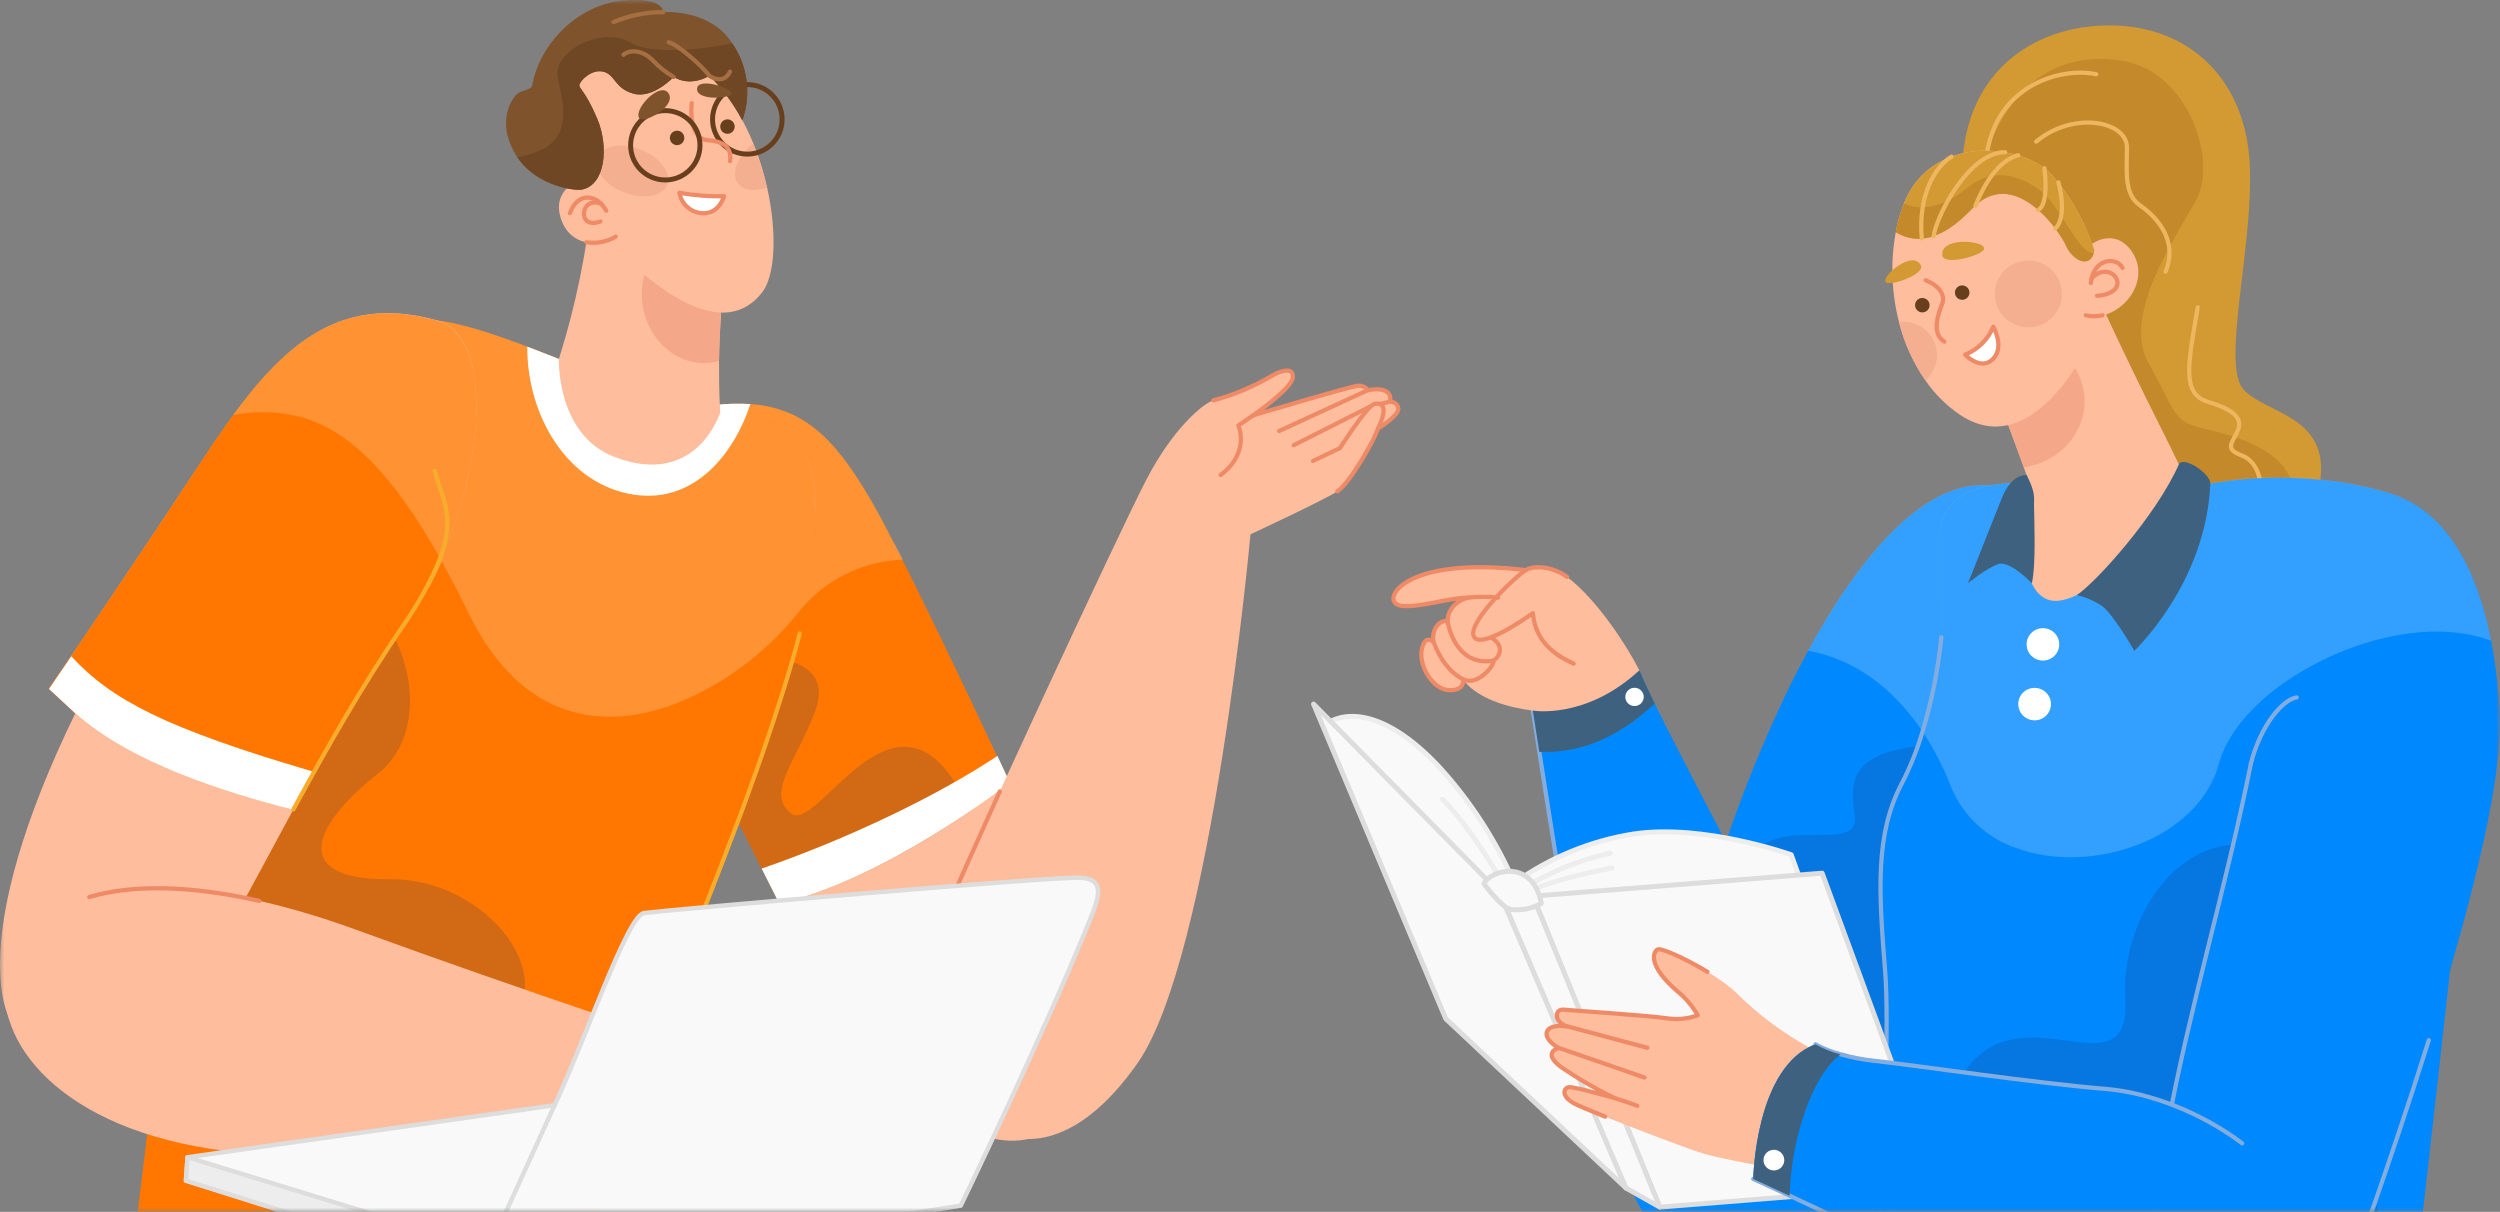 <svg xmlns="http://www.w3.org/2000/svg" xmlns:xlink="http://www.w3.org/1999/xlink" width="295px" height="143px" viewBox="0 0 295 143"><rect x="0" y="0" width="295" height="143" fill="#808080" stroke="none"/><title>Group 4</title><defs><rect id="path-1" x="0" y="0" width="295" height="143"></rect></defs><g id="New-website" stroke="none" stroke-width="1" fill="none" fill-rule="evenodd"><g id="Artboard" transform="translate(-704, -1637)"><g id="Group-4" transform="translate(704, 1637)"><mask id="mask-2" fill="white"><use xlink:href="#path-1"></use></mask><g id="Mask"></g><g mask="url(#mask-2)"><path d="M117.788,93.427 C122.786,99.711 135.103,124.993 125.499,132.399 C112.217,142.64 96.855,114.336 94.037,106.094 L117.788,93.427 Z" id="Path" fill="#FEBD9D" fill-rule="nonzero"></path><path d="M119.179,92.381 C119.179,92.381 117.309,93.825 114.339,95.818 C108.949,99.437 99.941,104.849 91.956,106.626 C91.956,106.626 91.132,104.978 89.875,102.494 L87.069,96.935 C85.379,93.574 83.503,89.844 81.901,86.647 L80.036,82.906 C79.692,82.216 79.382,81.591 79.119,81.047 C74.442,71.572 69.21,49.248 84.573,47.763 L84.573,47.763 C85.885,47.627 87.207,47.6 88.524,47.682 L88.589,47.682 C88.951,47.711 89.302,47.746 89.647,47.793 L89.939,47.834 L90.454,47.927 C90.658,47.962 90.863,48.009 91.038,48.056 C91.213,48.102 91.354,48.132 91.506,48.178 L91.722,48.231 L92.166,48.377 C92.307,48.42 92.446,48.471 92.581,48.529 C92.723,48.572 92.862,48.624 92.996,48.687 C93.158,48.749 93.316,48.819 93.47,48.897 C93.612,48.957 93.75,49.023 93.885,49.096 L93.885,49.096 C94.068,49.182 94.243,49.275 94.411,49.377 C94.563,49.459 94.709,49.546 94.849,49.634 L95.212,49.874 C95.638,50.156 96.048,50.463 96.44,50.791 C96.609,50.932 96.773,51.066 96.931,51.218 C97.463,51.701 97.968,52.212 98.445,52.75 C98.602,52.931 98.766,53.118 98.924,53.334 C99.082,53.55 99.169,53.632 99.292,53.784 C99.491,54.03 99.69,54.287 99.877,54.556 C100.011,54.725 100.14,54.906 100.268,55.088 C100.467,55.362 100.666,55.672 100.853,55.941 C101.04,56.21 101.163,56.391 101.315,56.637 L101.794,57.397 C101.958,57.654 102.116,57.917 102.279,58.192 C102.654,58.805 103.022,59.454 103.396,60.126 C103.513,60.349 103.641,60.577 103.764,60.804 C103.887,61.032 104.097,61.424 104.267,61.746 C104.436,62.067 104.594,62.33 104.752,62.669 C104.91,63.008 105.12,63.376 105.308,63.745 C105.693,64.505 106.079,65.27 106.477,66.042 C110.884,74.851 115.386,84.379 117.636,89.201 C118.63,91.189 119.179,92.381 119.179,92.381 Z" id="Path" fill="#FF7700" fill-rule="nonzero"></path><path d="M106.535,66.036 C102.232,66.188 98.16,68.017 95.189,71.133 C94.776,71.565 94.386,72.018 94.019,72.489 C90.304,77.077 85.496,80.659 80.036,82.906 C79.692,82.216 79.382,81.591 79.119,81.047 C74.442,71.572 69.21,49.248 84.573,47.763 L84.573,47.763 C85.885,47.627 87.207,47.6 88.524,47.682 L88.589,47.682 C88.951,47.711 89.302,47.746 89.647,47.793 L89.939,47.834 L90.454,47.927 C90.658,47.962 90.863,48.009 91.038,48.056 C91.213,48.102 91.354,48.132 91.506,48.178 L91.722,48.231 L92.166,48.377 C92.307,48.42 92.446,48.471 92.581,48.529 C92.723,48.572 92.862,48.624 92.996,48.687 C93.158,48.749 93.316,48.819 93.47,48.897 C93.612,48.957 93.75,49.023 93.885,49.096 L93.885,49.096 C94.068,49.182 94.243,49.275 94.411,49.377 C94.563,49.459 94.709,49.546 94.849,49.634 L95.212,49.874 C95.638,50.156 96.048,50.463 96.44,50.791 C96.609,50.932 96.773,51.066 96.931,51.218 C97.463,51.701 97.968,52.212 98.445,52.75 C98.602,52.931 98.766,53.118 98.924,53.334 C99.082,53.55 99.169,53.632 99.292,53.784 C99.491,54.03 99.69,54.287 99.877,54.556 C100.011,54.725 100.14,54.906 100.268,55.088 C100.467,55.362 100.666,55.672 100.853,55.941 C101.04,56.21 101.163,56.391 101.315,56.637 L101.794,57.397 C101.958,57.654 102.116,57.917 102.279,58.192 C102.654,58.805 103.022,59.454 103.396,60.126 C103.513,60.349 103.641,60.577 103.764,60.804 C103.887,61.032 104.097,61.424 104.267,61.746 C104.436,62.067 104.594,62.33 104.752,62.669 C104.91,63.008 105.12,63.376 105.308,63.745 C105.769,64.499 106.155,65.264 106.535,66.036 Z" id="Path" fill-opacity="0.2" fill="#FFFFFF" fill-rule="nonzero"></path><path d="M114.339,95.818 C108.949,99.437 99.941,104.849 91.956,106.626 C91.956,106.626 91.132,104.978 89.875,102.494 L87.069,96.935 C85.379,93.574 83.503,89.844 81.901,86.647 L91.032,77.768 C91.389,77.633 98.374,77.99 96.217,83.847 C94.06,89.704 90.255,93.626 93.359,96.005 C96.463,98.384 105.43,79.2 113.34,93.41 C113.77,94.169 114.106,94.977 114.339,95.818 Z" id="Path" fill-opacity="0.2" fill="#213469" fill-rule="nonzero"></path><path d="M96.176,62.114 C96.176,62.424 96.176,62.739 96.13,63.067 C96.03,64.697 95.849,66.527 95.604,68.585 C95.516,69.362 95.376,70.21 95.189,71.133 C94.972,72.25 94.692,73.471 94.37,74.752 C93.347,78.773 91.833,83.572 90.05,88.693 C89.84,89.277 89.623,89.92 89.401,90.534 C89.01,91.651 88.6,92.773 88.191,93.901 C87.825,94.906 87.451,95.918 87.069,96.935 C82.696,108.625 77.663,120.69 74.506,128.079 C67.421,128.449 60.547,128.86 53.883,129.312 C51.544,129.464 75.114,144.751 72,145 C64.038,145.649 22.032,151.252 15,152 C16.28,145.705 19.621,109.654 23.695,92.235 C25.94,82.649 28.372,72.834 30.71,64.405 C32.364,58.472 33.984,53.229 35.463,49.207 C37.006,45.063 38.386,42.24 39.555,41.345 C43.612,38.247 47.107,37.253 51.486,37.791 C51.965,37.856 52.45,37.932 52.953,38.025 C53.456,38.119 53.964,38.235 54.491,38.364 C54.683,38.405 54.876,38.458 55.075,38.51 C55.274,38.563 55.49,38.627 55.701,38.686 L56.361,38.873 C57.402,39.184 58.507,39.549 59.676,39.966 L60.401,40.223 C60.985,40.433 61.57,40.655 62.201,40.895 C63.37,41.334 64.61,41.825 65.931,42.345 C69.233,43.66 73.583,45.425 82.801,47.366 C83.415,47.489 84.006,47.623 84.555,47.752 L85.046,47.863 L85.52,47.98 C85.754,48.032 85.993,48.097 86.215,48.155 C86.437,48.214 86.665,48.272 86.882,48.33 C87.32,48.447 87.741,48.564 88.144,48.693 C88.793,48.897 89.401,49.108 89.968,49.336 L90.5,49.558 C90.839,49.716 91.161,49.874 91.459,50.037 L91.856,50.259 C92.472,50.62 93.041,51.054 93.552,51.551 L93.651,51.651 L93.791,51.803 L93.978,52.013 C94.163,52.232 94.337,52.46 94.499,52.697 C94.586,52.831 94.668,52.96 94.75,53.106 C94.832,53.252 94.879,53.328 94.937,53.451 L95.019,53.615 C95.494,54.632 95.809,55.716 95.954,56.83 C95.954,56.976 95.995,57.122 96.019,57.28 C96.042,57.438 96.019,57.473 96.054,57.578 C96.089,57.683 96.089,57.911 96.1,58.081 C96.112,58.25 96.13,58.455 96.136,58.665 L96.136,58.916 C96.136,59.121 96.136,59.331 96.136,59.548 C96.229,60.337 96.217,61.19 96.176,62.114 Z" id="Path" fill="#FF7700" fill-rule="nonzero"></path><path d="M74.506,128.079 C77.663,120.69 82.69,108.643 87.069,96.935 C87.459,95.918 87.833,94.906 88.191,93.901 C88.6,92.773 89.01,91.651 89.401,90.534 C89.623,89.92 89.84,89.301 90.05,88.693 C91.804,83.572 93.347,78.756 94.37,74.752" id="Path" stroke="#F7AD2B" stroke-width="0.5" stroke-linecap="round" stroke-linejoin="round"></path><path d="M95.604,68.585 C95.516,69.362 95.376,70.21 95.189,71.133 C94.776,71.565 94.386,72.018 94.019,72.489 C90.304,77.077 85.496,80.659 80.036,82.906 C71.572,86.255 61.675,85.425 55.28,72.326 C54.152,69.988 53.047,67.895 51.977,65.972 C46.225,55.701 41.11,50.774 35.474,49.219 C37.018,45.075 38.397,42.251 39.566,41.357 C43.623,38.259 47.119,37.265 51.498,37.803 C51.977,37.867 52.462,37.943 52.965,38.037 C53.468,38.13 53.976,38.247 54.502,38.376 C54.695,38.417 54.888,38.469 55.087,38.522 C55.286,38.575 55.502,38.639 55.712,38.697 L56.373,38.884 C57.413,39.196 58.518,39.56 59.687,39.977 L60.412,40.235 C60.997,40.445 61.581,40.667 62.213,40.907 C62.698,41.094 63.207,41.281 63.721,41.491 C64.066,41.62 64.405,41.754 64.762,41.901 L65.931,42.362 C69.233,43.678 73.583,45.443 82.801,47.383 C83.415,47.506 84.006,47.641 84.555,47.769 L84.555,47.769 C95.37,50.224 97.492,52.925 95.604,68.585 Z" id="Path" fill-opacity="0.2" fill="#FFFFFF" fill-rule="nonzero"></path><path d="M88.542,47.682 C86.665,53.469 81.977,59.46 74.816,58.373 C67,57.204 62.184,49.131 62.218,40.907 C63.388,41.345 64.627,41.836 65.948,42.356 C69.251,43.672 73.6,45.437 82.819,47.378 C83.433,47.5 84.023,47.635 84.573,47.763 L84.573,47.763 C85.891,47.626 87.219,47.599 88.542,47.682 Z" id="Path" fill="#FFFFFF" fill-rule="nonzero"></path><path d="M58.699,122.485 C55.619,124.94 47.259,128.33 37.398,130.528 C29.436,131.177 21.906,131.878 14.874,132.627 C16.154,126.331 19.621,109.654 23.695,92.235 C25.94,82.649 28.372,72.834 30.71,64.405 C47.92,66.825 52.509,85.045 44.693,91.206 C35.925,98.139 34.96,103.897 46.061,103.745 C57.162,103.593 67.375,115.581 58.699,122.485 Z" id="Path" fill-opacity="0.2" fill="#213469" fill-rule="nonzero"></path><path d="M86.139,25.504 C86.058,26.334 85.97,27.123 85.894,27.877 C85.204,34.623 84.894,38.767 84.847,42.573 C84.847,44.584 84.847,46.501 84.988,48.658 C84.988,48.658 82.252,57.636 72.507,53.919 C65.633,51.288 65.948,42.374 65.948,42.374 C67.959,35.998 69.297,29.429 69.941,22.774 C70.175,19.437 87.402,13.428 86.139,25.504 Z" id="Path" fill="#FEBD9D" fill-rule="nonzero"></path><path d="M85.894,27.877 C85.204,34.623 84.894,38.767 84.847,42.573 C79.259,44.268 73.437,37.739 76.663,30.572 C79.002,25.493 83.187,26.498 85.894,27.877 Z" id="Path" fill="#F4A789" fill-rule="nonzero"></path><path d="M119.179,92.381 C119.179,92.381 104.331,103.867 91.956,106.626 C91.956,106.626 91.132,104.978 89.875,102.494 C100.046,98.986 110.697,93.872 117.695,89.195 C118.63,91.189 119.179,92.381 119.179,92.381 Z" id="Path" fill="#FFFFFF" fill-rule="nonzero"></path><path d="M89.957,34.465 C86.683,38.727 80.867,37.733 71.8,28.532 C68.368,25.025 64.411,19.372 64.516,14.901 C64.621,10.429 70.034,1.012 80.299,6.419 C84.263,8.512 87.098,12.545 88.899,16.941 C89.579,18.622 90.121,20.356 90.518,22.126 C91.716,27.486 91.477,32.484 89.957,34.465 Z" id="Path" fill="#FEBD9D" fill-rule="nonzero"></path><path d="M78.733,21.816 C78.177,23.201 75.892,23.599 73.624,22.698 C71.356,21.798 69.958,19.939 70.514,18.554 C71.069,17.169 73.349,16.765 75.623,17.666 C77.897,18.566 79.282,20.425 78.733,21.816 Z" id="Path" fill="#F4AF90" fill-rule="nonzero"></path><path d="M90.5,22.114 C89.074,22.64 87.712,22.494 87.081,21.646 C86.21,20.477 87.016,18.39 88.881,16.929 C89.562,18.61 90.103,20.344 90.5,22.114 Z" id="Path" fill="#F4AF90" fill-rule="nonzero"></path><ellipse id="Oval" stroke="#683F1D" stroke-width="0.585" cx="88.185" cy="14.082" rx="4.104" ry="4.103"></ellipse><path d="M79.043,16.269 C79.04,16.614 79.247,16.927 79.565,17.061 C79.884,17.195 80.252,17.124 80.498,16.88 C80.743,16.636 80.817,16.269 80.685,15.949 C80.553,15.63 80.242,15.421 79.896,15.421 C79.427,15.421 79.046,15.8 79.043,16.269 Z" id="Path" fill="#683F1D" fill-rule="nonzero"></path><path d="M84.988,14.936 C84.988,15.407 85.37,15.789 85.841,15.789 C86.313,15.789 86.695,15.407 86.695,14.936 C86.695,14.465 86.313,14.082 85.841,14.082 C85.37,14.082 84.988,14.465 84.988,14.936 Z" id="Path" fill="#683F1D" fill-rule="nonzero"></path><path d="M72.653,27.924 C70.56,29.128 67.31,29.128 66.188,25.797 C65.065,22.465 68.263,20.793 70.075,21.12 C72.308,21.529 73.548,24.803 72.653,27.924 Z" id="Path" fill="#FEBD9D" fill-rule="nonzero"></path><path d="M71.537,24.873 C70.52,22.944 68.222,22.535 67.246,25.148" id="Path" stroke="#EF8A66" stroke-width="0.5" stroke-linecap="round" stroke-linejoin="round"></path><path d="M70.97,24.078 C68.485,22.962 67.988,27.199 70.853,26.13" id="Path" stroke="#EF8A66" stroke-width="0.5" stroke-linecap="round" stroke-linejoin="round"></path><path d="M87.595,14.205 C86.578,12.265 85.271,10.491 83.719,8.944 C81.2,10.359 79.51,9.067 79.51,9.067 C79.51,9.067 77.055,11.692 74.764,11.055 C72.472,10.417 72.642,8.822 71.198,8.459 C69.754,8.097 68.362,9.628 68.362,10.067 C68.362,10.505 69.111,10.78 70.484,14.036 C71.858,17.292 71.449,21.857 68.643,22.371 C67.749,22.535 63.277,21.921 61.044,18.548 C60.999,18.493 60.958,18.434 60.921,18.373 C58.74,14.836 60.015,12.294 60.757,11.358 C61.5,10.423 62.663,10.838 62.827,9.95 C63.774,4.893 68.433,0.545 73.425,0.077 C78.417,-0.391 78.259,1.427 78.259,1.427 C78.259,1.427 83.246,1.047 85.952,4.49 C86.116,4.695 86.268,4.899 86.402,5.104 C88.238,7.77 88.681,11.156 87.595,14.205 L87.595,14.205 Z" id="Path" fill="#7F542D" fill-rule="nonzero"></path><path d="M87.595,14.205 C86.578,12.265 85.271,10.491 83.719,8.944 C81.2,10.359 79.51,9.067 79.51,9.067 C79.51,9.067 77.055,11.692 74.764,11.055 C72.472,10.417 72.642,8.822 71.198,8.459 C69.754,8.097 68.362,9.628 68.362,10.067 C68.362,10.505 69.111,10.78 70.484,14.036 C71.858,17.292 71.449,21.857 68.643,22.371 C67.749,22.535 63.277,21.921 61.044,18.548 C66.889,17.461 67.082,14.351 65.831,9.348 C65.013,6.051 71.092,2.965 74.489,5.063 C76.605,6.378 82.416,5.963 86.402,5.104 C88.238,7.77 88.681,11.156 87.595,14.205 L87.595,14.205 Z" id="Path" fill="#704725" fill-rule="nonzero"></path><path d="M78.271,1.433 C76.252,1.427 74.253,1.825 72.39,2.602" id="Path" stroke="#A56F42" stroke-width="0.5" stroke-linecap="round" stroke-linejoin="round"></path><path d="M78.902,4.987 C79.826,5.151 82.737,7.658 83.719,8.95 C83.719,8.95 85.35,10.119 86.139,8.459" id="Path" stroke="#A56F42" stroke-width="0.5" stroke-linecap="round" stroke-linejoin="round"></path><path d="M73.565,6.472 C74.378,5.759 75.962,5.957 77.073,7.173 C77.783,7.918 78.596,8.558 79.487,9.073" id="Path" stroke="#A56F42" stroke-width="0.5" stroke-linecap="round" stroke-linejoin="round"></path><path d="M81.621,12.177 C81.358,15.1 82.275,16.473 83.532,16.549 C84.789,16.625 86.455,17.046 86.139,19.016" id="Path" stroke="#EF8A66" stroke-width="0.5" stroke-linecap="round" stroke-linejoin="round"></path><path d="M80.171,22.757 C81.908,23.057 83.67,23.192 85.432,23.16 C85.432,23.16 84.847,25.405 82.679,25.148 C81.41,24.986 80.393,24.017 80.171,22.757 Z" id="Path" stroke="#EF8A66" stroke-width="0.5" fill="#FFFFFF" fill-rule="nonzero" stroke-linecap="round" stroke-linejoin="round"></path><path d="M74.413,17.145 C74.413,19.405 76.245,21.237 78.505,21.237 C80.765,21.237 82.597,19.405 82.597,17.145 C82.597,14.886 80.765,13.054 78.505,13.054 C76.245,13.054 74.413,14.886 74.413,17.145 Z" id="Path" stroke="#683F1D" stroke-width="0.585"></path><path d="M82.252,10.47 C82.176,11.931 86.274,11.639 86.309,11.008 C86.344,10.376 82.328,9.079 82.252,10.47 Z" id="Path" fill="#7F542D" fill-rule="nonzero"></path><path d="M75.401,13.895 C75.822,14.737 79.844,12.563 78.908,11.043 C77.973,9.523 74.822,12.761 75.401,13.895 Z" id="Path" fill="#7F542D" fill-rule="nonzero"></path><path d="M72.653,27.924 C71.613,28.537 70.392,28.77 69.198,28.585" id="Path" stroke="#EF8A66" stroke-width="0.5" stroke-linecap="round" stroke-linejoin="round"></path><path d="M47.809,73.489 C42.647,80.989 38.421,88.558 34.615,95.526 C25.221,112.717 19.849,125.226 8.268,125.074 C-2.295,124.928 -3.423,109.409 8.894,84.157 L5.784,81.263 C5.784,81.263 14.839,68.064 23.549,54.807 C31.417,42.842 38.304,34.167 51.503,37.791 C59.296,39.948 56.975,60.109 47.809,73.489 Z" id="Path" fill="#FEBD9D" fill-rule="nonzero"></path><path d="M51.977,65.954 C50.813,68.578 49.418,71.094 47.809,73.471 C43.717,79.399 40.239,85.367 37.076,91.048 C36.228,92.557 35.41,94.047 34.615,95.508 C30.92,94.621 27.275,93.536 23.695,92.258 C18.206,90.218 12.694,87.582 8.853,84.163 L5.743,81.269 C5.743,81.269 6.737,79.825 8.374,77.423 C11.688,72.542 17.674,63.692 23.508,54.813 C24.853,52.761 26.174,50.809 27.501,48.997 C33.931,40.229 40.525,34.793 51.468,37.797 L51.468,37.797 C57.957,39.609 57.472,53.626 51.977,65.954 Z" id="Path" fill="#FF7700" fill-rule="nonzero"></path><path d="M37.076,91.089 C36.228,92.597 35.41,94.088 34.615,95.549 C26.525,93.55 15.324,89.938 8.894,84.186 L5.784,81.293 C5.784,81.293 6.778,79.849 8.415,77.446 C13.214,82.654 19.644,85.969 37.076,91.089 Z" id="Path" fill="#FFFFFF" fill-rule="nonzero"></path><path d="M51.977,65.954 C46.225,55.684 41.11,50.756 35.474,49.201 C32.874,48.534 30.158,48.458 27.524,48.979 C33.955,40.211 40.548,34.775 51.492,37.78 L51.492,37.78 C57.957,39.609 57.472,53.626 51.977,65.954 Z" id="Path" fill-opacity="0.2" fill="#FFFFFF" fill-rule="nonzero"></path><path d="M52.012,65.884 C50.844,68.539 49.437,71.083 47.809,73.483 C42.647,80.983 38.421,88.552 34.615,95.52" id="Path" stroke="#F7AD2B" stroke-width="0.5" stroke-linecap="round" stroke-linejoin="round"></path><path d="M51.299,55.573 C52.468,59.752 54.321,61.693 50.51,69.017" id="Path" stroke="#F7AD2B" stroke-width="0.5" stroke-linecap="round" stroke-linejoin="round"></path><path d="M1.283,113.641 C5.766,102.833 22.187,102.476 42.016,109.707 C61.844,116.938 83.643,124.18 86.946,125.074 C90.249,125.969 89.629,137.221 81.317,136.596 C73.004,135.97 41.566,138.694 23.169,135.275 C4.773,131.855 -1.669,120.708 1.283,113.641 Z" id="Path" fill="#FEBD9D" fill-rule="nonzero"></path><path d="M10.531,105.849 C15.792,104.294 22.701,104.522 30.599,106.305" id="Path" stroke="#EF8A66" stroke-width="0.5" stroke-linecap="round" stroke-linejoin="round"></path><path d="M134.261,125.408 C143.03,112.805 147.555,63.049 147.555,63.049 C147.555,63.049 156.352,58.957 157.814,57.969 C159.275,56.982 162.116,52.036 162.607,50.558 C162.607,50.558 165.074,49.049 164.998,48.219 C164.922,47.389 164.016,47.389 164.016,47.389 C164.016,47.389 164.601,45.501 161.415,46.033 C161.108,45.63 160.596,45.439 160.1,45.542 C159.153,45.653 147.882,49.009 147.882,49.009 C147.882,49.009 152.483,45.805 152.559,44.525 C152.635,43.245 151.08,43.742 150.022,44.379 C147.878,45.641 145.573,46.607 143.17,47.249 C142.042,47.576 138.494,50.417 135.29,56.561 C132.087,62.704 113.287,103.154 111.235,108.625 C104.524,126.618 119.665,146.316 134.261,125.408 Z" id="Path" fill="#FEBD9D" fill-rule="nonzero"></path><path d="M117.981,93.387 C114.661,100.728 111.942,106.761 111.235,108.625" id="Path" stroke="#EF8A66" stroke-width="0.5" stroke-linecap="round" stroke-linejoin="round"></path><path d="M157.814,57.969 C159.281,56.987 162.116,52.036 162.607,50.558 C162.607,50.558 165.074,49.049 164.998,48.219 C164.922,47.389 164.016,47.389 164.016,47.389 C164.016,47.389 164.601,45.501 161.415,46.033 C161.108,45.63 160.596,45.439 160.1,45.542 C159.153,45.653 147.882,49.009 147.882,49.009 C147.882,49.009 152.483,45.805 152.559,44.525 C152.635,43.245 151.08,43.742 150.022,44.379 C147.878,45.641 145.573,46.607 143.17,47.249" id="Path" stroke="#EF8A66" stroke-width="0.5" stroke-linecap="round" stroke-linejoin="round"></path><path d="M147.882,49.003 L146.128,50.207 C146.128,50.207 147.566,53.404 144.03,56.052" id="Path" stroke="#EF8A66" stroke-width="0.5" stroke-linecap="round" stroke-linejoin="round"></path><line x1="150.945" y1="50.856" x2="161.415" y2="46.033" id="Path" stroke="#EF8A66" stroke-width="0.5" stroke-linecap="round" stroke-linejoin="round"></line><path d="M154.938,54.392 C155.025,54.334 158.112,52.878 158.112,52.878 C158.112,52.878 161.286,47.933 162.128,47.682 C162.97,47.43 163.934,47.839 162.607,50.558" id="Path" stroke="#EF8A66" stroke-width="0.5" stroke-linecap="round" stroke-linejoin="round"></path><line x1="152.658" y1="52.533" x2="161.76" y2="47.933" id="Path" stroke="#EF8A66" stroke-width="0.5" stroke-linecap="round" stroke-linejoin="round"></line><line x1="164.016" y1="47.389" x2="162.841" y2="47.676" id="Path" stroke="#EF8A66" stroke-width="0.5" stroke-linecap="round" stroke-linejoin="round"></line><g id="Group-5" transform="translate(75.5, 126) rotate(4) translate(-75.5, -126) translate(23, 100)" fill-rule="nonzero" stroke="#DDDDDD" stroke-linecap="round" stroke-linejoin="round" stroke-width="0.526"><path d="M104.125,5.312 C99.494,19.413 91.412,39.582 91.412,39.582 L37.411,52 L0,43.017 L0,40.251 L42.77,31.109 C45.85,23.198 49.779,8.136 51.722,7.749 C54.902,7.111 99.363,0.093 102.721,0.003 C105.896,-0.088 105.131,2.248 104.125,5.312 Z" id="Path" fill="#F9F9F9"></path><line x1="42.77" y1="31.109" x2="36.924" y2="46.749" id="Path" fill="#F9F9F9"></line><polygon id="Path" fill="#EDEDED" points="37.495 48.958 37.411 52 2.26381611e-13 43.017 2.26381611e-13 40.251"></polygon></g><g id="Group-19" transform="translate(155, 3)"><path d="M118.747,53.947 C118.319,56.657 116.442,59.046 113.937,60.73 C109.144,63.975 102.028,64.674 98.315,60.298 C93.675,54.839 82.018,29.155 77.953,20.054 C77.067,18.056 76.539,16.85 76.539,16.85 C76.879,4.818 85.86,-0.391 94.86,0.023 C103.859,0.436 109.995,6.793 110.47,16.372 C110.945,25.951 107.062,40.045 109.737,42.964 C112.412,45.883 120.003,46.035 118.747,53.947 Z" id="Path" fill="#D39933" fill-rule="nonzero"></path><path d="M115.509,56.727 C115.215,58.139 114.683,59.492 113.937,60.73 C109.144,63.975 102.028,64.674 98.315,60.298 C93.675,54.839 82.018,29.155 77.953,20.054 C80.78,6.974 87.714,2.907 95.452,4.177 C103.295,5.471 106.657,15.976 104.164,20.567 C101.67,25.158 95.317,34.201 98.555,39.9 C101.794,45.598 101.23,46.676 105.008,47.573 C108.786,48.47 116.671,50.335 115.509,56.727 Z" id="Path" fill="#C4892A" fill-rule="nonzero"></path><path d="M79.513,14.776 C81.044,6.473 88.899,4.958 92.349,5.768" id="Path" stroke="#EDB65F" stroke-width="0.5" stroke-linecap="round" stroke-linejoin="round"></path><path d="M85.268,13.715 C89.656,10.039 96.021,11.28 95.98,14.438 C95.939,17.596 95.698,19.955 97.529,21.237 C99.359,22.519 102.087,25.24 100.538,29.068" id="Path" stroke="#EDB65F" stroke-width="0.5" stroke-linecap="round" stroke-linejoin="round"></path><path d="M104.334,33.257 C103.16,40.115 102.433,43.477 105.548,44.421 C108.663,45.365 109.701,46.396 109.027,47.876 C108.352,49.356 107.49,49.98 109.526,50.743 C111.561,51.506 111.737,54.064 111.737,54.064" id="Path" stroke="#EDB65F" stroke-width="0.5" stroke-linecap="round" stroke-linejoin="round"></path><path d="M82.939,97.081 C79.331,114.893 73.089,133.456 66.83,142.243 C65.029,144.766 63.24,146.485 61.503,147.149 C46.368,152.975 40.197,145.949 41.927,124.763 C42.924,112.527 49.489,90.107 58.353,73.81 C64.706,62.157 72.233,53.65 79.759,54.291 L79.759,54.291 C87.808,54.99 87.309,75.488 82.939,97.081 Z" id="Path" fill="#0088FF" fill-rule="nonzero"></path><path d="M82.939,97.081 C79.385,95.879 76.543,93.186 75.166,89.717 C74.296,87.467 73.182,85.318 71.846,83.307 C68.59,78.46 64.061,74.818 58.353,73.781 C64.706,62.128 72.233,53.621 79.759,54.262 L79.759,54.262 C87.808,54.99 87.309,75.488 82.939,97.081 Z" id="Path" fill-opacity="0.2" fill="#FFFFFF" fill-rule="nonzero"></path><path d="M71.857,84.968 C64.554,85.807 62.987,88.044 63.856,93.096 C64.724,98.148 54.211,92.671 51.378,98.637 C48.544,104.603 62.465,126.884 62.718,127.012 L66.971,129.168 L75.031,119.846 L80.393,106.771 L80.481,94.809 L71.857,84.968 Z" id="Path" fill-opacity="0.2" fill="#213469" fill-rule="nonzero"></path><path d="M136.335,89.047 C136.218,91.657 135.285,100.665 134.112,111.432 C132.088,129.92 129.336,153.587 128.709,159 L126.556,158.446 C117.821,156.209 108.37,154.205 98.303,152.399 C88.236,150.592 77.636,149.002 66.548,147.603 C66.636,146.036 66.73,144.218 66.83,142.243 C67.334,132.023 67.921,117.573 67.452,111.683 C66.695,102.215 66.243,95.45 69.417,89.437 C70.421,87.484 71.238,85.441 71.857,83.337 C73.494,77.994 74.368,71.899 74.263,67.902 C74.134,63.188 71.412,55.928 79.777,54.291 L79.777,54.291 C81.95,53.929 84.161,53.853 86.353,54.064 C102.509,55.229 105.812,54.064 105.812,54.064 C116.243,52.217 124.895,54.495 127.312,55.334 L127.535,55.416 C131.055,56.709 134.364,61.545 135.748,71.777 C136.453,77.505 136.649,83.284 136.335,89.047 L136.335,89.047 Z" id="Path" fill="#0088FF" fill-rule="nonzero"></path><path d="M114.717,97.955 C103.166,92.572 95.188,104.947 95.786,114.747 C96.555,127.21 81.901,111.98 75.682,125.509 C70.743,136.259 95.212,145.902 108.082,135.414 C120.953,124.926 130.31,105.215 114.717,97.955 Z" id="Path" fill-opacity="0.2" fill="#213469" fill-rule="nonzero"></path><path d="M135.772,71.777 C127.887,70.512 117.938,74.235 111.907,79.642 C109.385,81.915 107.549,84.484 106.839,87.106 C104.433,96.044 91.78,100.321 82.939,97.081 C79.385,95.879 76.543,93.186 75.166,89.717 C74.296,87.467 73.182,85.318 71.846,83.307 C73.482,77.964 74.356,71.87 74.251,67.873 C74.122,63.159 71.4,55.899 79.765,54.262 L79.765,54.262 C81.938,53.9 84.149,53.824 86.342,54.035 C102.498,55.2 105.8,54.035 105.8,54.035 C116.231,52.188 124.884,54.466 127.301,55.305 L127.524,55.387 C131.055,56.709 134.37,61.545 135.772,71.777 Z" id="Path" fill-opacity="0.2" fill="#FFFFFF" fill-rule="nonzero"></path><path d="M66.548,147.603 C66.636,146.036 66.73,144.218 66.83,142.243 C67.334,132.023 67.921,117.573 67.452,111.683 C66.695,102.215 66.243,95.45 69.417,89.437 C70.421,87.484 71.238,85.441 71.857,83.337 C72.955,79.704 73.699,75.975 74.081,72.202" id="Path" stroke="#83ADDF" stroke-width="0.5" stroke-linecap="round" stroke-linejoin="round"></path><path d="M102.943,54.064 C103.196,55.905 91.703,69.032 86.899,67.826 C82.094,66.62 84.552,54.233 84.552,54.233 C84.552,54.233 84.259,53.394 83.807,52.159 C82.699,49.094 80.669,43.547 79.93,42.032 C79.081,40.319 78.404,38.527 77.906,36.683 C74.245,22.834 85.99,17.491 92.337,31.527 C98.755,45.68 102.685,52.217 102.943,54.064 Z" id="Path" fill="#FEBD9D" fill-rule="nonzero"></path><path d="M83.819,52.159 C82.71,49.094 80.68,43.547 79.941,42.032 C79.093,40.319 78.415,38.527 77.917,36.683 C82.1,33.98 87.955,36.404 90.237,41.152 C92.443,45.767 89.539,51.197 83.819,52.159 Z" id="Path" fill="#F4A789" fill-rule="nonzero"></path><path d="M84.148,53.056 C85.18,55.148 85.016,55.556 85.016,56.698 C85.016,57.84 85.28,63.608 84.758,65.828 C84.758,65.828 82.194,63.113 80.81,63.561 C79.425,64.01 77.219,65.828 77.219,65.828 L81.156,55.923 C81.983,53.79 83.115,53.015 84.148,53.056 Z" id="Path" fill="#3E617F" fill-rule="nonzero"></path><path d="M105.818,54.064 C105.865,52.899 102.591,50.714 102.105,51.803 C99.429,57.816 92.49,65.554 90.084,67.214 C91.128,67.47 92.121,67.901 93.017,68.49 C94.361,69.452 96.848,73.798 96.848,73.798 C96.848,73.798 105.331,65.828 105.818,54.064 Z" id="Path" fill="#3E617F" fill-rule="nonzero"></path><path d="M84.142,73.035 C84.142,74.091 85.003,74.946 86.066,74.946 C87.129,74.946 87.99,74.091 87.99,73.035 C87.99,71.98 87.129,71.124 86.066,71.124 C85.003,71.124 84.142,71.98 84.142,73.035 L84.142,73.035 Z" id="Path" fill="#FFFFFF" fill-rule="nonzero"></path><path d="M83.156,80.079 C83.154,80.855 83.622,81.556 84.343,81.855 C85.064,82.153 85.896,81.991 86.449,81.443 C87.002,80.895 87.168,80.07 86.87,79.353 C86.571,78.636 85.867,78.168 85.086,78.168 C84.575,78.167 84.084,78.367 83.722,78.726 C83.36,79.085 83.156,79.572 83.156,80.079 L83.156,80.079 Z" id="Path" fill="#FFFFFF" fill-rule="nonzero"></path><path d="M126.556,158.446 C117.821,156.209 108.37,154.205 98.303,152.399 C98.535,151.706 98.873,151.053 99.306,150.464 C105.038,142.249 109.35,133.153 122.86,137.133 C128.351,138.753 125.547,147.912 122.86,151.117 C120.062,154.415 127.758,154.502 126.556,158.446 Z" id="Path" fill-opacity="0.2" fill="#213469" fill-rule="nonzero"></path><path d="M50.011,148.821 C37.692,146.875 34.101,128.545 32.212,119.158 C30.81,112.166 27.989,94.389 26.639,85.731 C26.17,82.748 25.877,80.849 25.877,80.849 C25.877,80.849 32.107,81.95 38.442,76.1 C38.83,77.061 39.457,78.396 40.255,80.021 C46.034,91.849 61.087,118.983 63.856,128.213 C67,138.712 62.178,150.75 50.011,148.821 Z" id="Path" fill="#0088FF" fill-rule="nonzero"></path><path d="M32.212,119.158 C31.561,115.901 30.599,110.296 29.619,104.365 C28.499,97.571 27.361,90.352 26.639,85.72 C26.17,82.736 25.877,80.837 25.877,80.837" id="Path" stroke="#83ADDF" stroke-width="0.5" stroke-linecap="round" stroke-linejoin="round"></path><path d="M38.442,76.1 C36.982,73.187 33.362,67.646 29.924,65.088 C28.082,63.724 25.818,63.736 25.038,64.284 C25.038,64.284 18.761,63.357 13.991,64.511 C9.222,65.665 8.465,68.269 10.442,68.496 C12.419,68.724 15.792,67.576 18.239,67.517 C18.239,67.517 15.769,68.1 15.822,70.361 C15.235,70.017 13.856,70.914 14.15,72.761 C14.15,72.761 13.164,71.736 12.771,73.635 C12.378,75.535 14.044,78.332 15.957,78.436 C17.869,78.541 17.658,77.172 17.658,77.172 C17.658,77.172 19.218,80.015 25.871,80.849 C25.871,80.849 27.044,82.87 27.044,82.766 C27.044,82.661 38.642,83.838 38.442,76.1 Z" id="Path" fill="#FEBD9D" fill-rule="nonzero"></path><path d="M29.924,65.088 C28.082,63.724 25.818,63.736 25.038,64.284 C25.038,64.284 18.761,63.357 13.991,64.511 C9.222,65.665 8.465,68.269 10.442,68.496 C12.419,68.724 15.792,67.576 18.239,67.517 C18.239,67.517 15.769,68.1 15.822,70.361 C15.235,70.017 13.856,70.914 14.15,72.761 C14.15,72.761 13.164,71.736 12.771,73.635 C12.378,75.535 14.044,78.332 15.957,78.436 C17.869,78.541 17.658,77.172 17.658,77.172" id="Path" stroke="#EF8A66" stroke-width="0.5" stroke-linecap="round" stroke-linejoin="round"></path><path d="M18.262,67.517 C19.432,67.392 20.612,67.392 21.782,67.517" id="Path" stroke="#EF8A66" stroke-width="0.5" stroke-linecap="round" stroke-linejoin="round"></path><path d="M14.156,72.761 C14.989,74.9 16.092,76.362 17.675,77.172 C19.259,77.982 21.336,75.622 21.23,74.964 C22.028,74.416 22.545,73.181 20.943,72.214" id="Path" stroke="#EF8A66" stroke-width="0.5" stroke-linecap="round" stroke-linejoin="round"></path><path d="M15.822,70.361 C16.262,72.651 17.763,75.529 21.213,74.964" id="Path" stroke="#EF8A66" stroke-width="0.5" stroke-linecap="round" stroke-linejoin="round"></path><path d="M30.687,75.308 C26.757,73.56 26.07,71.165 25.877,69.353 C25.877,69.353 20.362,73.35 19.089,72.33 C17.505,71.054 23.782,65.012 25.038,64.284" id="Path" stroke="#EF8A66" stroke-width="0.5" stroke-linecap="round" stroke-linejoin="round"></path><path d="M40.255,80.021 C36.788,83.208 32.535,85.912 26.639,85.731 C26.17,82.748 25.877,80.849 25.877,80.849 C25.877,80.849 32.107,81.95 38.442,76.1 C38.83,77.055 39.457,78.396 40.255,80.021 Z" id="Path" fill="#3E617F" fill-rule="nonzero"></path><path d="M36.788,79.235 C36.788,79.671 37.053,80.065 37.459,80.231 C37.866,80.398 38.333,80.304 38.643,79.995 C38.953,79.685 39.044,79.221 38.874,78.818 C38.705,78.415 38.307,78.154 37.868,78.157 C37.58,78.157 37.305,78.27 37.102,78.473 C36.9,78.675 36.787,78.949 36.788,79.235 Z" id="Path" fill="#FFFFFF" fill-rule="nonzero"></path><path d="M134.112,111.432 C130.903,122.462 127.189,133.27 125.171,139.172 C120.196,153.774 101.794,162.478 99.682,149.112 C97.171,133.218 107.895,104.539 111.737,80.86 C111.802,80.482 111.854,80.074 111.907,79.642 C112.951,71.281 112.828,54.093 123.91,54.717 C125.068,54.78 126.213,54.987 127.318,55.334 L127.541,55.416 C133.912,57.595 137.362,64.488 138.951,72.61 C139.496,75.468 139.838,78.362 139.972,81.268 C140.312,87.928 137.496,99.808 134.112,111.432 Z" id="Path" fill="#0088FF" fill-rule="nonzero"></path><path d="M138.951,72.61 C137.923,72.226 136.857,71.947 135.772,71.777 C127.887,70.512 117.938,74.235 111.907,79.642 C112.951,71.281 112.828,54.093 123.91,54.717 C125.068,54.78 126.213,54.987 127.318,55.334 L127.541,55.416 C133.912,57.595 137.35,64.488 138.951,72.61 Z" id="Path" fill-opacity="0.2" fill="#FFFFFF" fill-rule="nonzero"></path><path d="M100.761,130.077 C103.108,116.956 107.742,101.434 110.605,87.106" id="Path" stroke="#83ADDF" stroke-width="0.5" stroke-linecap="round" stroke-linejoin="round"></path><path d="M131.601,119.741 C129.119,127.647 126.673,134.773 125.148,139.172 C123.641,143.495 121.074,147.378 117.68,150.47" id="Path" stroke="#83ADDF" stroke-width="0.5" stroke-linecap="round" stroke-linejoin="round"></path><path d="M110.599,87.106 C111.772,82.515 114.389,79.532 116.008,79.293" id="Path" stroke="#83ADDF" stroke-width="0.5" stroke-linecap="round" stroke-linejoin="round"></path><path d="M1.496,82.439 C4.224,80.546 9.122,81.315 14.989,87.683 C18.608,91.687 21.548,96.248 23.694,101.189 C27.867,98.193 32.689,96.213 37.774,95.409 C46.069,94.18 56.364,97.862 56.364,97.862 L57.966,102.319 L23.935,106.771 L1.496,82.439 Z" id="Path" stroke="#EDEDED" stroke-width="0.585" fill="#F9F9F9" fill-rule="nonzero" stroke-linecap="round" stroke-linejoin="round"></path><polygon id="Path" stroke="#DDDDDD" stroke-width="0.585" fill="#F9F9F9" fill-rule="nonzero" stroke-linecap="round" stroke-linejoin="round" points="25.877 102.745 60.013 100.035 73.547 136.818 40.859 139.44"></polygon><polygon id="Path" stroke="#DDDDDD" stroke-width="0.585" fill="#F9F9F9" fill-rule="nonzero" stroke-linecap="round" stroke-linejoin="round" points="0 80.079 21.97 102.343 36.876 137.197 15.599 117.212"></polygon><polygon id="Path" stroke="#DDDDDD" stroke-width="0.585" fill="#F9F9F9" fill-rule="nonzero" stroke-linecap="round" stroke-linejoin="round" points="21.97 102.343 25.877 102.745 40.859 139.44 36.876 137.197"></polygon><path d="M15.206,91.301 C18.415,94.523 21.659,100.082 21.659,100.082" id="Path" stroke="#EDEDED" stroke-width="0.585" stroke-linecap="round" stroke-linejoin="round"></path><path d="M25.888,101.177 C28.722,99.554 31.791,98.375 34.987,97.681" id="Path" stroke="#EDEDED" stroke-width="0.585" stroke-linecap="round" stroke-linejoin="round"></path><path d="M26.287,101.818 C29.22,100.542 35.192,99.424 35.192,99.424" id="Path" stroke="#EDEDED" stroke-width="0.585" stroke-linecap="round" stroke-linejoin="round"></path><path d="M20.092,101.276 C20.966,99.563 25.906,98.363 26.874,103.607 C25.768,104.225 24.489,104.471 23.231,104.306 C22.181,104.108 20.092,101.276 20.092,101.276 Z" id="Path" stroke="#DDDDDD" stroke-width="0.585" fill="#F9F9F9" fill-rule="nonzero" stroke-linecap="round" stroke-linejoin="round"></path><path d="M58.441,120.574 C55.28,118.828 52.382,116.651 49.829,114.106 C47.424,111.776 41.164,108.682 40.578,109.043 C39.991,109.404 39.534,111.001 42.836,113.891 C43.848,114.696 44.696,115.684 45.335,116.804 C44.156,117.231 42.885,117.351 41.646,117.154 C39.534,116.833 30.623,116.251 29.549,116.14 C28.475,116.029 28.258,117.474 29.866,118.115 C27.285,117.731 26.575,119.251 28.904,120.661 C28.904,120.661 26.886,121.197 29.244,122.94 C31.247,124.312 33.353,125.53 35.544,126.581 C35.544,126.581 30.746,125.2 30.124,125.288 C29.502,125.375 29.156,126.36 30.804,127.234 C32.453,128.108 43.986,132.536 45.981,133.118 C48.427,133.824 53.355,134.663 53.355,134.663 C53.355,134.663 59.292,126.156 58.441,120.574 Z" id="Path" fill="#FEBD9D" fill-rule="nonzero"></path><path d="M106.358,155.714 C95.17,156.471 67.129,143.286 56.171,138.094 C53.93,137.04 52.404,136.346 51.882,136.113 C51.882,136.113 52.105,122.87 59.221,120.219 C60.145,120.729 61.131,121.12 62.154,121.384 C63.483,121.768 64.844,122.031 66.22,122.17 C70.913,122.689 85.544,124.845 93.51,125.486 C101.477,126.127 111.549,131.54 115.151,137.972 C117.621,142.383 117.404,154.98 106.358,155.714 Z" id="Path" fill="#0088FF" fill-rule="nonzero"></path><path d="M106.358,155.714 C95.17,156.471 67.129,143.286 56.171,138.094 C53.93,137.04 52.404,136.346 51.882,136.113" id="Path" stroke="#83ADDF" stroke-width="0.5" stroke-linecap="round" stroke-linejoin="round"></path><path d="M59.221,120.23 C60.145,120.74 61.131,121.132 62.154,121.395 C63.483,121.779 64.844,122.042 66.22,122.182 C70.913,122.701 85.544,124.856 93.51,125.497 C98.79,125.923 104.944,128.411 109.572,131.907" id="Path" stroke="#83ADDF" stroke-width="0.5" stroke-linecap="round" stroke-linejoin="round"></path><path d="M46.479,111.677 C43.869,110.098 40.965,108.804 40.578,109.043 C39.991,109.404 39.534,111.001 42.836,113.891 C43.848,114.696 44.696,115.684 45.335,116.804 C44.156,117.231 42.885,117.351 41.646,117.154 C39.534,116.833 30.623,116.251 29.549,116.14 C28.475,116.029 28.258,117.474 29.866,118.115 C27.285,117.731 26.575,119.251 28.904,120.661 C28.904,120.661 26.886,121.197 29.244,122.94 C31.247,124.312 33.353,125.53 35.544,126.581 C35.544,126.581 30.746,125.2 30.124,125.288 C29.502,125.375 29.156,126.36 30.804,127.234 C31.291,127.49 32.664,128.067 34.401,128.766" id="Path" stroke="#EF8A66" stroke-width="0.5" stroke-linecap="round" stroke-linejoin="round"></path><path d="M62.178,121.425 C58.746,124 56.353,131.528 56.171,138.106 C53.93,137.051 52.404,136.358 51.882,136.125 C51.882,136.125 52.105,122.881 59.221,120.23 C60.151,120.752 61.145,121.154 62.178,121.425 Z" id="Path" fill="#3E617F" fill-rule="nonzero"></path><path d="M53.091,133.888 C53.088,134.381 53.386,134.826 53.844,135.017 C54.302,135.207 54.83,135.104 55.182,134.757 C55.534,134.409 55.64,133.885 55.45,133.429 C55.261,132.973 54.813,132.676 54.317,132.676 C53.642,132.676 53.094,133.217 53.091,133.888 L53.091,133.888 Z" id="Path" fill="#FFFFFF" fill-rule="nonzero"></path><path d="M35.544,126.581 C37.064,127.047 38.202,127.496 38.202,127.496" id="Path" stroke="#EF8A66" stroke-width="0.5" stroke-linecap="round" stroke-linejoin="round"></path><line x1="28.904" y1="120.638" x2="39.047" y2="124.146" id="Path" stroke="#EF8A66" stroke-width="0.5" stroke-linecap="round" stroke-linejoin="round"></line><line x1="29.866" y1="118.092" x2="39.381" y2="120.638" id="Path" stroke="#EF8A66" stroke-width="0.5" stroke-linecap="round" stroke-linejoin="round"></line><path d="M92.982,34.522 C90.471,40.605 84.024,51.098 76.298,45.959 C74.685,44.866 73.292,43.483 72.192,41.881 C70.749,39.793 69.695,37.464 69.083,35.005 C68.187,31.537 68.057,27.918 68.701,24.395 C68.926,23.182 69.27,21.993 69.728,20.847 C72.902,13.092 83.174,13.709 86.958,17.473 C87.063,17.578 87.18,17.695 87.298,17.823 C89.2,20.075 90.695,22.638 91.715,25.397 C91.868,25.786 92.008,26.174 92.138,26.563 C93.246,29.668 93.704,32.774 92.982,34.522 Z" id="Path" fill="#FEBD9D" fill-rule="nonzero"></path><path d="M70.977,33.013 C70.977,33.357 71.187,33.668 71.508,33.799 C71.828,33.93 72.197,33.857 72.442,33.612 C72.686,33.368 72.758,33.001 72.624,32.683 C72.489,32.365 72.175,32.16 71.828,32.162 C71.601,32.162 71.384,32.252 71.225,32.411 C71.065,32.571 70.976,32.788 70.977,33.013 Z" id="Path" fill="#683F1D" fill-rule="nonzero"></path><path d="M75.682,31.527 C75.682,31.997 76.066,32.378 76.539,32.378 C77.012,32.378 77.395,31.997 77.395,31.527 C77.395,31.057 77.012,30.676 76.539,30.676 C76.311,30.675 76.092,30.764 75.931,30.924 C75.77,31.084 75.681,31.301 75.682,31.527 L75.682,31.527 Z" id="Path" fill="#683F1D" fill-rule="nonzero"></path><path d="M91.129,34.201 C94.719,35.151 98.855,30.705 96.766,27.023 C94.678,23.341 90.583,25.671 90.084,28.287 L91.129,34.201 Z" id="Path" fill="#FEBD9D" fill-rule="nonzero"></path><path d="M91.129,34.201 C91.772,34.361 92.445,34.361 93.088,34.201" id="Path" stroke="#EF8A66" stroke-width="0.5" stroke-linecap="round" stroke-linejoin="round"></path><path d="M91.715,30.402 C92.044,27.413 94.76,27.268 95.458,28.614" id="Path" stroke="#EF8A66" stroke-width="0.5" stroke-linecap="round" stroke-linejoin="round"></path><path d="M91.803,29.86 C94.114,27.367 97.018,31.539 92.454,31.906" id="Path" stroke="#EF8A66" stroke-width="0.5" stroke-linecap="round" stroke-linejoin="round"></path><path d="M92.138,26.522 C92.121,26.63 92.097,26.737 92.067,26.842 C91.545,28.678 89.597,27.763 88.805,26.021 C87.89,23.958 82.534,16.535 77.706,21.622 C74.128,25.386 71.183,25.893 68.701,24.395 C68.912,23.246 69.234,22.12 69.663,21.033 C69.681,20.97 69.703,20.908 69.728,20.847 C72.902,13.092 83.174,13.709 86.958,17.473 C87.063,17.578 87.18,17.695 87.298,17.823 C89.2,20.075 90.695,22.638 91.715,25.397 C91.868,25.762 92.008,26.137 92.138,26.522 Z" id="Path" fill="#D39933" fill-rule="nonzero"></path><path d="M92.067,26.842 C91.545,28.678 89.597,27.763 88.805,26.021 C87.89,23.958 82.534,16.535 77.706,21.622 C74.128,25.386 71.183,25.893 68.701,24.395 C68.912,23.246 69.234,22.12 69.663,21.033 C72.708,22.292 75.53,20.503 77.389,18.988 C79.736,17.118 82.587,17.269 85.526,19.309 C88.119,21.121 90.319,27.157 92.067,26.842 Z" id="Path" fill="#C4892A" fill-rule="nonzero"></path><path d="M71.769,25.124 C71.294,19.88 73.494,16.5 75.289,15.486" id="Path" stroke="#EDB65F" stroke-width="0.5" stroke-linecap="round" stroke-linejoin="round"></path><path d="M73.177,24.861 C73.4,22.729 77.249,14.956 81.601,14.956" id="Path" stroke="#EDB65F" stroke-width="0.5" stroke-linecap="round" stroke-linejoin="round"></path><path d="M78.099,21.261 C79.466,17.963 81.15,15.853 83.156,15.323" id="Path" stroke="#EDB65F" stroke-width="0.5" stroke-linecap="round" stroke-linejoin="round"></path><path d="M86.242,16.856 C86.564,19.553 86.306,21.336 85.514,21.773" id="Path" stroke="#EDB65F" stroke-width="0.5" stroke-linecap="round" stroke-linejoin="round"></path><path d="M87.896,18.522 C88.794,21.989 88.043,23.55 87.521,23.952" id="Path" stroke="#EDB65F" stroke-width="0.5" stroke-linecap="round" stroke-linejoin="round"></path><path d="M72.233,30.076 C73.834,30.717 74.579,31.824 74.181,32.838 C73.688,34.096 72.878,36.334 74.427,37.313" id="Path" stroke="#EF8A66" stroke-width="0.5" stroke-linecap="round" stroke-linejoin="round"></path><path d="M74.198,27.134 C74.362,28.41 78.944,27.134 79.12,26.382 C79.355,25.362 73.911,24.885 74.198,27.134 Z" id="Path" fill="#D39933" fill-rule="nonzero"></path><path d="M71.646,28.282 C72.233,29.324 68.126,30.804 67.54,30.315 C66.859,29.674 70.684,26.44 71.646,28.282 Z" id="Path" fill="#D39933" fill-rule="nonzero"></path><path d="M76.879,38.851 C78.395,38.249 79.596,37.057 80.205,35.553 C80.205,35.553 81.731,38.198 79.93,39.568 C78.551,40.61 76.879,38.851 76.879,38.851 Z" id="Path" stroke="#EF8A66" stroke-width="0.5" fill="#FFFFFF" fill-rule="nonzero" stroke-linecap="round" stroke-linejoin="round"></path><ellipse id="Oval" fill="#F4AF90" fill-rule="nonzero" cx="84.347" cy="31.684" rx="3.966" ry="3.939"></ellipse><path d="M73.57,38.903 C73.576,40.049 73.071,41.139 72.192,41.881 C70.749,39.793 69.695,37.464 69.083,35.005 C69.255,34.979 69.43,34.966 69.605,34.965 C71.795,34.965 73.57,36.728 73.57,38.903 Z" id="Path" fill="#F4AF90" fill-rule="nonzero"></path></g></g></g></g></g></svg>